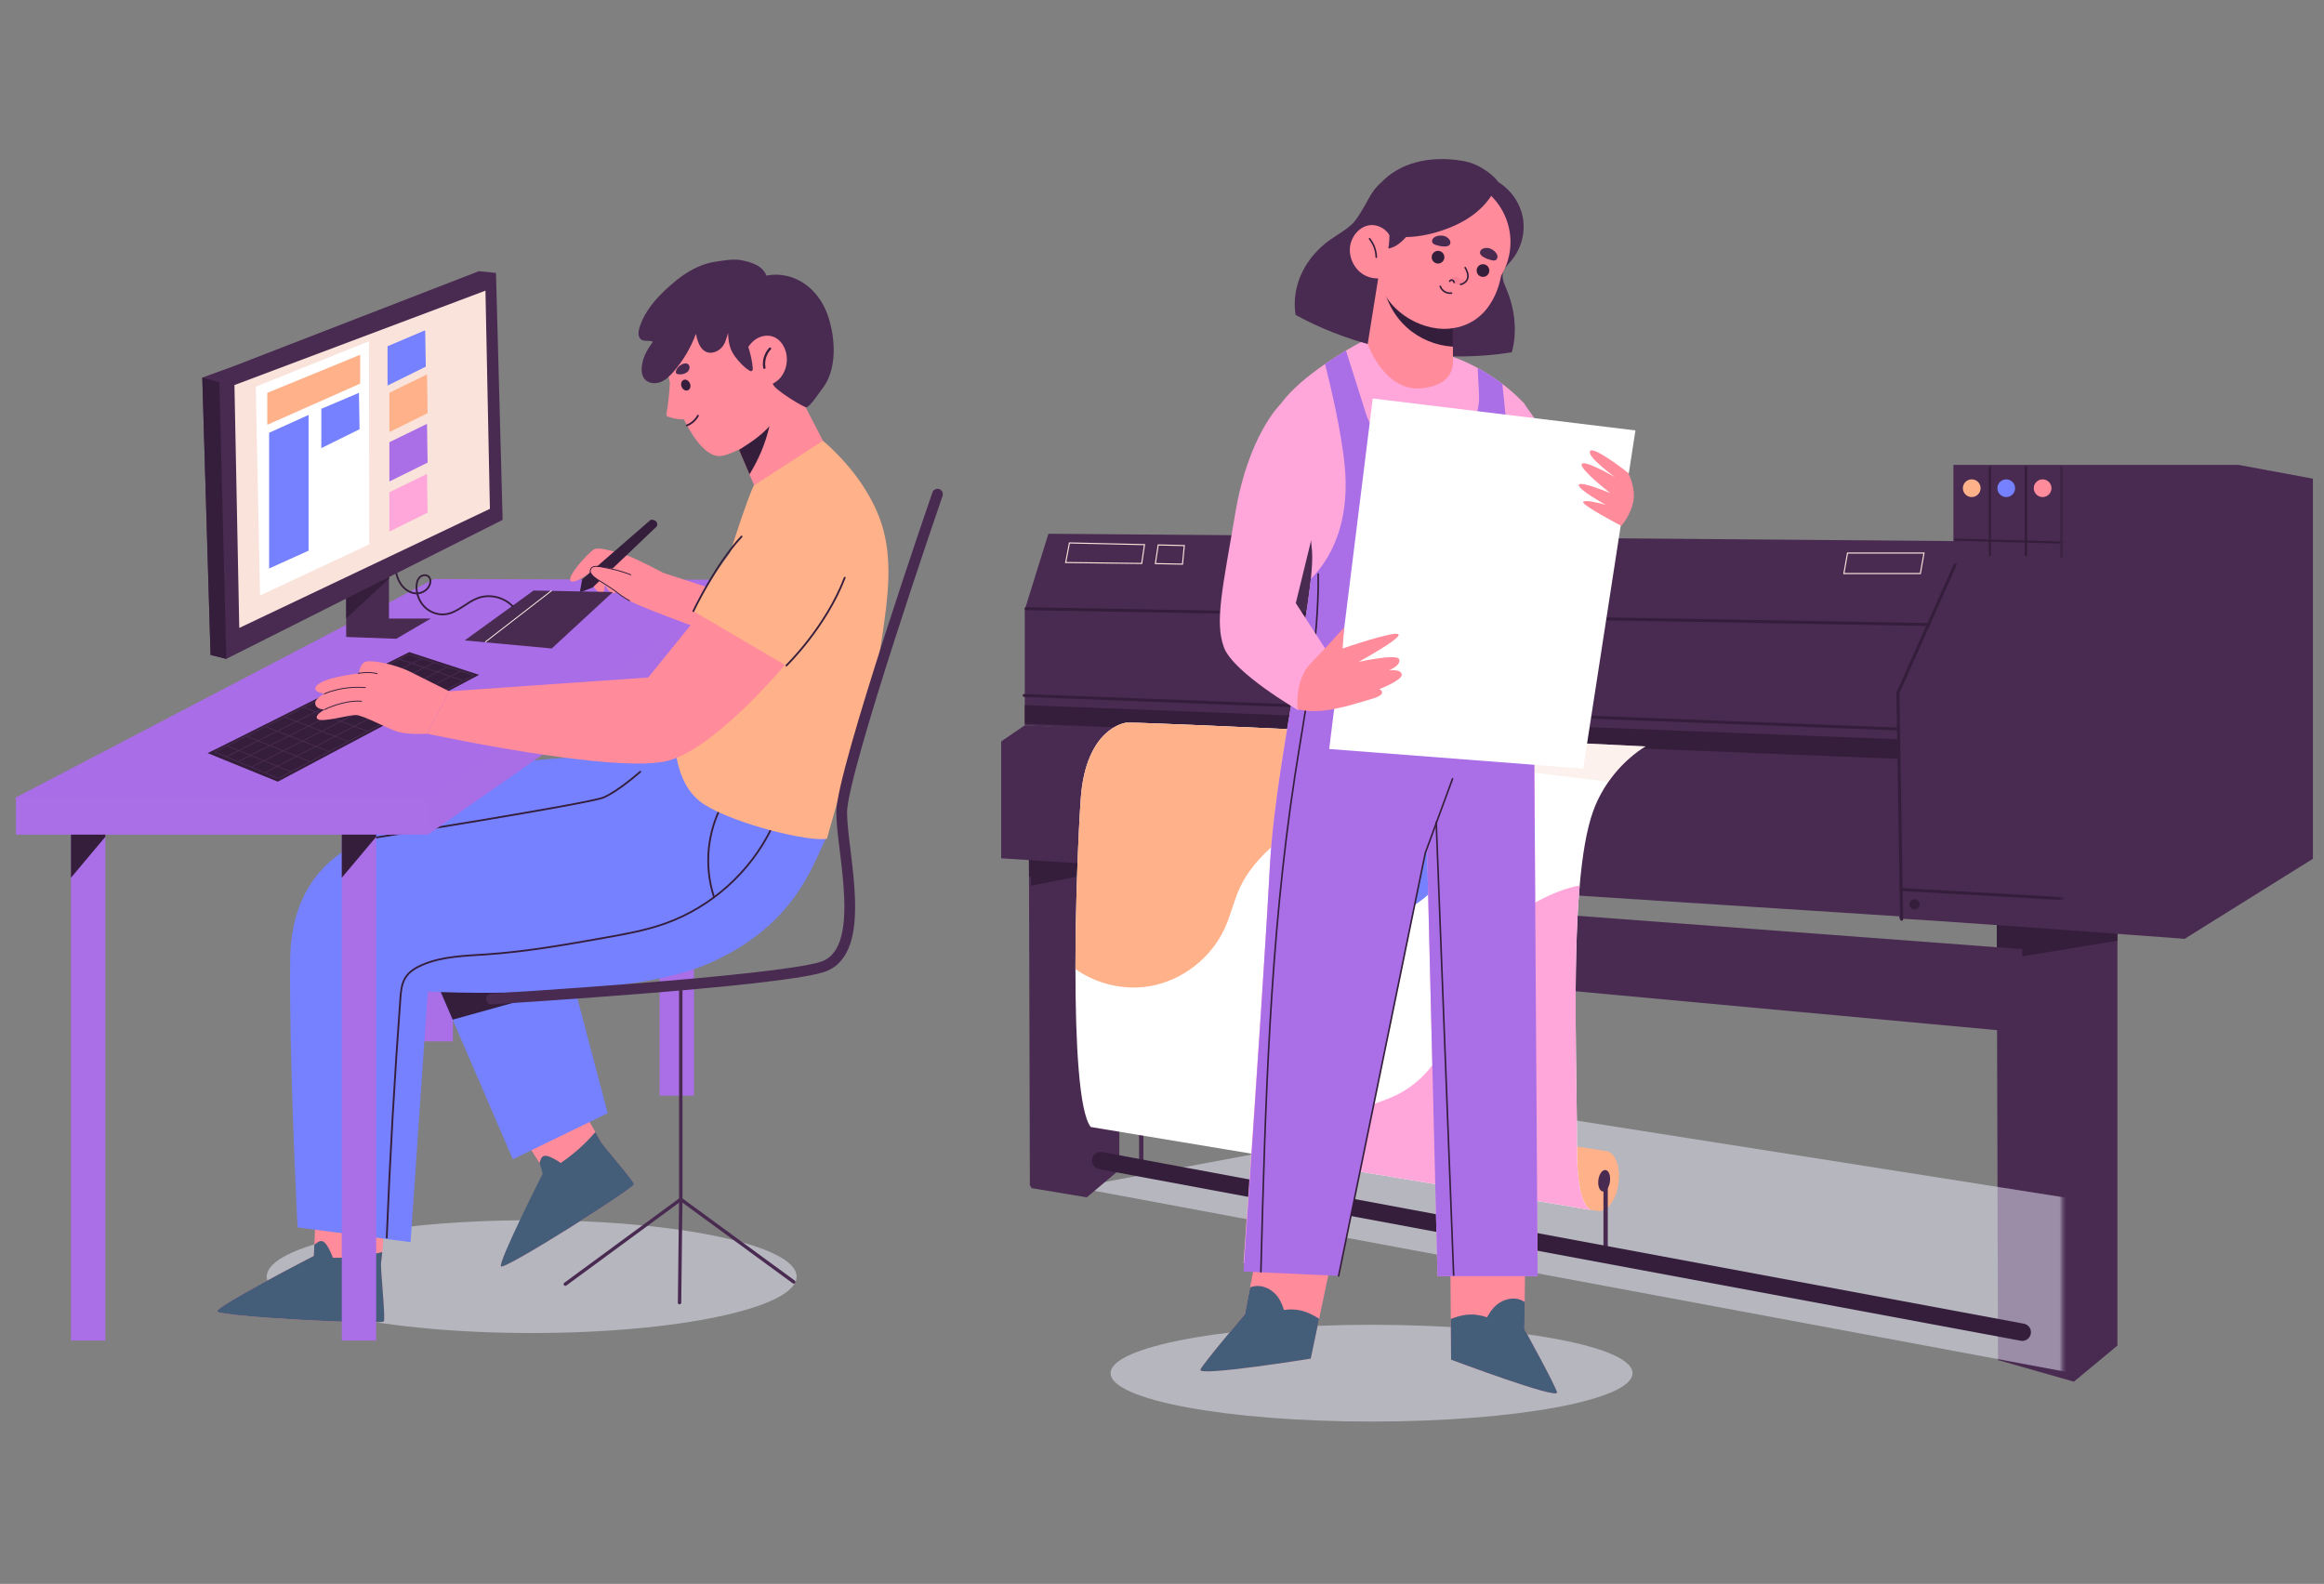 <svg width="672" height="458" viewBox="0 0 672 458" fill="none" xmlns="http://www.w3.org/2000/svg">
<rect x="0" y="0" width="672" height="458" fill="#808080" stroke="none"/>
<path d="M612.258 267.395V389.088L599.687 399.516L599.676 399.526L577.735 393.265L577.408 277.751L577.376 266.005C577.376 266.015 590.285 266.526 600.395 266.925C601.959 266.987 603.448 267.047 604.821 267.099C606.163 267.16 607.389 267.211 608.445 267.252C610.79 267.334 612.258 267.395 612.258 267.395Z" fill="#492A51"/>
<path opacity="0.17" d="M612.258 267.834V389.088L599.687 399.516L600.353 273.972L600.395 266.925C601.959 266.986 603.448 267.047 604.821 267.098C606.163 267.16 607.389 267.211 608.445 267.252L612.258 267.834Z" fill="#492A51"/>
<path d="M612.258 269.07V272.001L600.352 273.973L577.407 277.752L577.375 266.006C577.375 266.016 590.284 266.527 600.394 266.925C601.958 266.987 603.447 267.048 604.82 267.099L612.258 269.07Z" fill="#351E3B"/>
<path d="M668.792 138.414V248.326L633.803 270.162L631.72 271.468C631.72 271.468 631.4 271.447 630.802 271.405C630.748 271.395 630.685 271.395 630.631 271.384C620.893 270.662 549.206 265.341 549.206 265.681V201.331L564.838 162.641V134.443H647.351L648.633 134.677L668.792 138.414Z" fill="#492A51"/>
<path opacity="0.51" d="M153.744 385.46C196.056 385.46 230.355 378.159 230.355 369.153C230.355 360.146 196.056 352.845 153.744 352.845C111.433 352.845 77.133 360.146 77.133 369.153C77.133 378.159 111.433 385.46 153.744 385.46Z" fill="#EAEAF9"/>
<path d="M30.456 237.69H20.514V387.652H30.456V237.69Z" fill="#AA6EE7"/>
<path d="M30.456 237.69V241.982L20.514 253.819V237.69H30.456Z" fill="#351E3B"/>
<path d="M130.968 171.953H121.466V301.117H130.968V171.953Z" fill="#AA6EE7"/>
<path d="M130.968 171.953V175.649L121.466 185.845V171.953H130.968Z" fill="#351E3B"/>
<path d="M200.664 176.19H190.722V316.836H200.664V176.19Z" fill="#AA6EE7"/>
<path d="M200.664 176.19V180.216L190.722 191.317V176.19H200.664Z" fill="#351E3B"/>
<path d="M230.222 112.487C231.582 109.802 232.365 106.776 232.365 103.562C232.365 92.627 223.501 83.762 212.565 83.762C201.631 83.762 192.765 92.626 192.765 103.562C192.765 104.291 192.811 105.009 192.887 105.718C192.938 106.485 193.114 108.234 193.699 110.674C193.546 113.657 193.231 116.632 192.731 119.576C192.691 119.815 192.657 120.088 192.813 120.273C192.902 120.381 193.039 120.436 193.171 120.484C194.623 121.018 196.171 121.271 197.718 121.261C201.045 127.82 204.62 131.965 208.126 131.886C209.263 131.859 211.292 131.183 213.665 129.998L213.7 130.078L216.725 137.173L218.071 140.324C218.071 140.324 228.462 145.916 237.956 127.449L230.222 112.487Z" fill="#FF8B9B"/>
<path d="M199.499 110.859C199.842 111.685 199.582 112.579 198.919 112.855C198.256 113.13 197.439 112.684 197.097 111.858C196.753 111.031 197.013 110.138 197.676 109.862C198.339 109.586 199.155 110.032 199.499 110.859Z" fill="#351E3B"/>
<path d="M198.614 123.018C199.97 122.504 201.13 121.484 201.812 120.204" stroke="#351E3B" stroke-width="0.517" stroke-miterlimit="10" stroke-linecap="round" stroke-linejoin="round"/>
<path d="M195.425 107.464C195.401 107.698 195.483 107.956 195.679 108.085C195.768 108.144 195.873 108.172 195.977 108.194C196.908 108.397 197.922 108.179 198.688 107.614C199.702 106.865 199.687 105.064 198.167 105.084C197.067 105.097 195.54 106.349 195.425 107.464Z" fill="#492A51"/>
<path d="M210.746 75.138C207.581 75.596 205.574 75.669 202.599 76.843C199.156 78.202 196.139 80.46 193.381 82.929C189.707 86.217 186.314 90.089 184.884 94.808C184.527 95.988 184.415 97.519 185.439 98.203C186.396 98.842 187.76 98.309 188.791 98.819C187.348 100.825 186.103 102.844 185.682 105.28C185.424 106.769 185.425 108.454 186.4 109.61C187.454 110.861 189.381 111.076 190.916 110.508C192.45 109.94 193.662 108.747 194.736 107.512C197.548 104.279 199.764 100.527 201.239 96.503C201.329 96.807 201.357 97.219 201.447 97.524C201.691 98.349 201.938 99.18 202.35 99.934C202.763 100.688 203.36 101.369 204.14 101.729C205.621 102.412 207.449 101.765 208.584 100.594C209.719 99.423 210.038 97.837 210.523 96.28C210.567 97.834 210.762 100.058 211.722 101.785C212.388 102.983 213 102.823 214.348 103.05C215.619 103.262 216.915 102.657 217.843 101.765C218.772 100.873 219.398 99.719 220.008 98.586C220.053 100.248 220.246 102.239 221.1 103.665C221.954 105.09 223.664 106.124 225.274 105.71C226.057 105.508 226.72 105.002 227.36 104.507C226.629 106.552 223.006 109.74 223.465 111.062C224.065 112.794 232.454 117.854 233.165 117.766C234.271 117.627 236.898 113.478 237.604 112.616C242.161 107.052 241.691 97.679 239.26 90.91C237.975 87.331 235.655 84.081 232.502 81.955C229.349 79.829 225.346 78.897 221.63 79.709C221.034 78.22 219.97 77.25 218.535 76.532C217.099 75.815 215.513 75.467 213.938 75.159C213.452 75.067 211.235 75.068 210.746 75.138Z" fill="#492A51"/>
<path d="M218.023 98.475C219.455 97.298 221.448 96.747 223.23 97.256C225.935 98.028 227.525 101.025 227.531 103.838C227.535 105.856 226.857 107.899 225.503 109.396C224.149 110.892 222.102 111.785 220.094 111.583C219.395 111.513 218.691 111.305 218.152 110.858C217.305 110.155 217.006 109.007 216.753 107.936C216.506 106.891 216.285 105.836 216.012 104.798C215.842 104.153 215.456 103.455 215.459 102.781C215.465 101.241 216.894 99.393 218.023 98.475Z" fill="#FF8B9B"/>
<path d="M216.671 107.143C216.863 107.263 217.087 107.382 217.304 107.317C217.652 107.211 217.699 106.744 217.669 106.382C217.487 104.21 216.938 102.085 216.29 100.004C216.054 99.246 215.751 98.424 215.059 98.034C214.619 97.786 214.092 97.758 213.587 97.746C213.237 97.737 212.867 97.74 212.568 97.921C211.169 98.77 211.586 101.805 212.408 102.918C213.589 104.517 214.977 106.08 216.671 107.143Z" fill="#492A51"/>
<path d="M221.025 106.343C220.654 104.38 221.281 102.254 222.66 100.809" stroke="#351E3B" stroke-width="0.662" stroke-miterlimit="10" stroke-linecap="round" stroke-linejoin="round"/>
<path d="M222.504 123.225C221.325 128.232 219.396 132.812 216.724 137.173L213.699 130.079C217.445 127.71 219.938 126.041 222.504 123.225Z" fill="#351E3B"/>
<path d="M110.995 382.092C110.463 383.156 62.775 380.756 62.775 379.161C62.775 377.564 90.745 363.178 90.745 363.178L90.891 359.933L91.278 351.462L111.256 353.319C111.256 353.319 110.86 358.525 110.526 362.04C110.401 363.49 110.276 364.659 110.193 365.045C109.92 366.38 111.527 381.028 110.995 382.092Z" fill="#FF8B9B"/>
<path d="M110.995 382.092C110.463 383.157 62.775 380.757 62.775 379.161C62.775 377.564 90.745 363.178 90.745 363.178L90.891 359.933C91.131 359.735 91.381 359.547 91.632 359.37C91.977 359.12 92.352 358.89 92.779 358.869C93.604 358.827 94.219 359.578 94.647 360.288C95.294 361.374 95.827 362.511 96.254 363.7C101.022 363.763 105.905 363.252 110.526 362.041C110.401 363.491 110.276 364.66 110.193 365.046C109.92 366.38 111.527 381.028 110.995 382.092Z" fill="#445D79"/>
<path d="M183.349 342.419C183.517 343.521 145.721 367.411 144.86 366.189C143.999 364.967 157.646 338.866 157.646 338.866L156.007 336.304L151.732 329.612L168.026 320.255C168.026 320.255 170.531 324.454 172.172 327.325C172.858 328.503 173.392 329.464 173.537 329.805C174.051 330.973 183.182 341.319 183.349 342.419Z" fill="#FF8B9B"/>
<path d="M183.349 342.419C183.517 343.521 145.721 367.41 144.86 366.189C143.999 364.967 156.94 339.339 156.94 339.339L156.007 336.303C156.084 336.022 156.175 335.743 156.27 335.473C156.398 335.096 156.563 334.717 156.878 334.471C157.487 333.994 158.363 334.237 159.073 334.55C160.153 335.031 161.174 335.614 162.143 336.294C165.826 333.77 169.288 330.745 172.172 327.325C172.858 328.503 173.392 329.464 173.537 329.805C174.051 330.973 183.182 341.318 183.349 342.419Z" fill="#445D79"/>
<path d="M175.714 321.891L148.287 335.214L130.895 294.849L125.908 283.27L161.16 283.509H161.203L165.594 283.541L165.667 283.812L166.002 285.074L175.714 321.891Z" fill="#7581FF"/>
<path d="M166.002 285.074L130.895 294.849L125.908 283.27L161.16 283.509H161.203L165.667 283.812L166.002 285.074Z" fill="#351E3B"/>
<path d="M199.336 218.898C199.336 218.898 111.968 213.571 107.706 242.338C107.706 242.338 84.266 247.665 83.911 277.143C83.556 306.621 86.042 354.921 86.042 354.921L118.716 359.183L123.689 286.732C123.689 286.732 179.714 289.663 205.019 278.563C229.601 267.782 234.852 250.595 239.114 241.716L199.336 218.898Z" fill="#7581FF"/>
<path d="M111.827 357.862C112.755 334.811 114.069 311.777 115.77 288.77C115.924 286.682 116.111 284.503 117.216 282.726C118.323 280.948 120.214 279.808 122.142 278.986C128.001 276.488 134.554 276.393 140.908 275.955C152.259 275.172 163.486 273.181 174.688 271.193C180.67 270.132 186.685 269.062 192.406 267.019C205.71 262.27 216.999 252.128 223.143 239.409" stroke="#351E3B" stroke-width="0.517" stroke-miterlimit="10" stroke-linecap="round" stroke-linejoin="round"/>
<path d="M208.84 232.622C204.473 240.684 203.579 250.554 206.425 259.271" stroke="#351E3B" stroke-width="0.517" stroke-miterlimit="10" stroke-linecap="round" stroke-linejoin="round"/>
<path d="M107.706 242.338C107.706 242.338 170.213 232.394 174.475 230.618C178.737 228.842 185.129 223.16 185.129 223.16" stroke="#351E3B" stroke-width="0.517" stroke-miterlimit="10" stroke-linecap="round" stroke-linejoin="round"/>
<path d="M108.767 237.69H98.825V387.652H108.767V237.69Z" fill="#AA6EE7"/>
<path d="M108.767 237.69V241.982L98.825 253.819V237.69H108.767Z" fill="#351E3B"/>
<path d="M215.439 167.702V167.751L214.948 177.703L124.25 240.975L123.708 241.355H4.601V230.672L125.48 167.458L175.862 167.595L215.439 167.702Z" fill="#AA6EE7"/>
<path opacity="0.45" d="M4 230.819H123.533L215.661 167.597L125.517 167.41L4 230.819Z" fill="#AA6EE7"/>
<path opacity="0.31" d="M215.658 167.595L214.948 177.703L124.25 240.976L123.531 230.819L215.439 167.751L215.658 167.595Z" fill="#AA6EE7"/>
<path d="M60.032 217.766C60.298 217.766 118.322 188.569 118.322 188.569L138.521 195.138L80.318 226.038L60.032 217.766Z" fill="#351E3B"/>
<path d="M80.495 225.184C80.477 225.184 80.459 225.18 80.442 225.174L62.016 217.551C61.959 217.528 61.929 217.472 61.942 217.417C61.952 217.373 61.988 217.338 62.035 217.327C62.984 216.966 117.531 189.393 118.082 189.114C118.116 189.097 118.154 189.094 118.188 189.106L136.969 195.188C137.018 195.204 137.051 195.244 137.056 195.29C137.061 195.336 137.035 195.381 136.992 195.404L80.561 225.168C80.54 225.178 80.517 225.184 80.495 225.184ZM62.36 217.431L80.488 224.93L136.616 195.326L118.157 189.348C98.334 199.369 65.776 215.811 62.36 217.431Z" fill="#492A51"/>
<path d="M65.48 218.939C65.434 218.939 65.389 218.916 65.366 218.877C65.332 218.82 65.354 218.747 65.417 218.715L121.803 190.33C121.866 190.298 121.945 190.319 121.979 190.376C122.013 190.433 121.991 190.506 121.928 190.538L65.542 218.924C65.522 218.934 65.501 218.939 65.48 218.939Z" fill="#492A51"/>
<path d="M69.067 220.237C69.022 220.237 68.977 220.215 68.953 220.175C68.919 220.118 68.941 220.045 69.005 220.013L125.48 191.506C125.545 191.474 125.623 191.495 125.657 191.552C125.692 191.61 125.67 191.682 125.607 191.714L69.131 220.222C69.11 220.232 69.088 220.237 69.067 220.237Z" fill="#492A51"/>
<path d="M72.656 221.98C72.611 221.98 72.566 221.958 72.543 221.918C72.508 221.862 72.53 221.789 72.592 221.756L129.244 192.763C129.304 192.732 129.386 192.751 129.42 192.809C129.456 192.866 129.434 192.938 129.371 192.972L72.719 221.965C72.698 221.975 72.677 221.98 72.656 221.98Z" fill="#492A51"/>
<path d="M76.597 223.561C76.552 223.561 76.507 223.54 76.484 223.501C76.449 223.444 76.471 223.372 76.534 223.338L133.053 193.979C133.116 193.944 133.194 193.966 133.231 194.024C133.266 194.08 133.244 194.153 133.181 194.186L76.662 223.545C76.642 223.557 76.619 223.561 76.597 223.561Z" fill="#492A51"/>
<path d="M83.989 223.244C83.973 223.244 83.958 223.241 83.942 223.235L65.678 215.793C65.614 215.766 65.583 215.693 65.609 215.63C65.635 215.566 65.708 215.538 65.77 215.562L84.035 223.004C84.099 223.03 84.13 223.104 84.104 223.166C84.085 223.216 84.038 223.244 83.989 223.244Z" fill="#492A51"/>
<path d="M89.52 220.313C89.505 220.313 89.488 220.31 89.473 220.304L71.175 212.995C71.112 212.969 71.08 212.897 71.106 212.834C71.131 212.77 71.202 212.739 71.267 212.764L89.565 220.073C89.629 220.099 89.66 220.171 89.635 220.234C89.615 220.284 89.568 220.313 89.52 220.313Z" fill="#492A51"/>
<path d="M95.05 217.384C95.034 217.384 95.019 217.382 95.004 217.375L76.673 210.199C76.609 210.174 76.577 210.102 76.602 210.038C76.627 209.973 76.699 209.939 76.763 209.968L95.095 217.144C95.159 217.169 95.191 217.241 95.165 217.305C95.147 217.355 95.1 217.384 95.05 217.384Z" fill="#492A51"/>
<path d="M100.582 214.454C100.566 214.454 100.551 214.452 100.537 214.446L82.171 207.402C82.107 207.377 82.075 207.305 82.1 207.241C82.123 207.176 82.198 207.142 82.26 207.169L100.626 214.213C100.69 214.238 100.723 214.31 100.697 214.374C100.678 214.425 100.631 214.454 100.582 214.454Z" fill="#492A51"/>
<path d="M106.111 211.525C106.096 211.525 106.082 211.523 106.067 211.517L87.668 204.605C87.603 204.581 87.571 204.509 87.595 204.445C87.62 204.38 87.69 204.345 87.756 204.372L106.155 211.284C106.219 211.308 106.251 211.38 106.227 211.444C106.21 211.495 106.162 211.525 106.111 211.525Z" fill="#492A51"/>
<path d="M111.642 208.594C111.628 208.594 111.614 208.592 111.599 208.586L93.167 201.809C93.102 201.785 93.069 201.714 93.093 201.649C93.117 201.585 93.188 201.55 93.253 201.576L111.686 208.353C111.75 208.377 111.783 208.448 111.76 208.513C111.741 208.564 111.693 208.594 111.642 208.594Z" fill="#492A51"/>
<path d="M117.173 205.664C117.159 205.664 117.145 205.662 117.131 205.657L98.665 199.013C98.601 198.989 98.567 198.918 98.591 198.854C98.614 198.789 98.685 198.756 98.75 198.778L117.215 205.423C117.28 205.447 117.314 205.518 117.29 205.582C117.272 205.633 117.225 205.664 117.173 205.664Z" fill="#492A51"/>
<path d="M122.704 202.735C122.69 202.735 122.677 202.733 122.663 202.728L104.163 196.214C104.098 196.191 104.064 196.12 104.087 196.056C104.111 195.991 104.181 195.958 104.247 195.979L122.746 202.493C122.811 202.516 122.845 202.586 122.822 202.651C122.804 202.703 122.755 202.735 122.704 202.735Z" fill="#492A51"/>
<path d="M128.235 199.806C128.222 199.806 128.208 199.804 128.195 199.799L109.662 193.418C109.597 193.396 109.563 193.325 109.584 193.261C109.607 193.196 109.676 193.16 109.742 193.183L128.275 199.564C128.34 199.586 128.375 199.657 128.353 199.721C128.335 199.774 128.286 199.806 128.235 199.806Z" fill="#492A51"/>
<path d="M133.766 196.875C133.753 196.875 133.74 196.873 133.727 196.869L115.16 190.622C115.095 190.6 115.06 190.529 115.082 190.464C115.104 190.398 115.176 190.367 115.239 190.385L133.805 196.633C133.871 196.655 133.906 196.725 133.884 196.791C133.866 196.843 133.818 196.875 133.766 196.875Z" fill="#492A51"/>
<path d="M191.834 165.67C191.834 165.67 183.709 161.342 181.379 160.675C179.048 160.009 173.254 157.812 171.59 158.944C169.925 160.076 163.799 166.734 164.998 168C166.196 169.265 172.788 164.071 172.788 164.071L185.441 169.132L191.834 165.67Z" fill="#FF8B9B"/>
<path d="M171.203 167.562C171.221 168.836 171.756 170.128 172.761 170.91C173.017 171.11 173.309 171.277 173.63 171.326C173.951 171.376 174.304 171.289 174.522 171.048C174.801 170.737 174.791 170.274 174.833 169.858C174.947 168.705 175.569 167.601 175.425 166.451C175.285 165.326 174.121 164.02 172.89 164.216C171.5 164.437 171.187 166.431 171.203 167.562Z" fill="#FF8B9B"/>
<path d="M174.732 167.168C174.75 168.64 175.285 170.137 176.29 171.041C176.546 171.272 176.838 171.467 177.159 171.523C177.48 171.58 177.835 171.481 178.051 171.201C178.33 170.841 178.32 170.304 178.362 169.823C178.476 168.488 179.098 167.211 178.954 165.879C178.814 164.577 177.65 163.067 176.419 163.294C175.029 163.551 174.716 165.858 174.732 167.168Z" fill="#FF8B9B"/>
<path d="M168.327 167.534L188.172 150.287C188.172 150.287 190.436 150.087 189.97 152.152L171.39 169.865L167.661 171.33L168.327 167.534Z" fill="#351E3B"/>
<path d="M201.29 181.384C201.29 181.384 182.911 174.725 180.646 172.993C178.382 171.262 169.592 166.468 170.791 164.603C171.989 162.738 180.38 165.269 181.978 165.535C183.577 165.801 191.435 165.535 191.834 165.668C192.233 165.801 207.816 170.862 208.215 170.995C208.615 171.13 201.29 181.384 201.29 181.384Z" fill="#FF8B9B"/>
<path d="M182.377 166.202C182.377 166.202 179.847 165.136 176.585 164.47C173.419 163.824 171.523 163.271 170.858 164.47C170.192 165.668 171.324 166.534 171.924 167C172.522 167.467 177.118 170.196 178.449 171.328C179.781 172.46 182.045 173.725 182.045 173.725" stroke="#351E3B" stroke-width="0.259" stroke-miterlimit="10" stroke-linecap="round" stroke-linejoin="round"/>
<path d="M218.071 140.323C217.272 140.764 208.215 166.868 205.285 181.518C202.355 196.169 195.163 212.683 195.163 212.683C195.163 212.683 194.364 226.8 203.687 232.66C213.01 238.521 234.585 243.581 239.113 242.515C239.113 242.515 243.641 226 247.37 215.08C250.877 204.811 253.603 194.337 255.151 183.67C256.696 173.023 258.283 161.672 254.829 151.227C251.811 142.1 245.181 133.655 237.955 127.449L218.071 140.323Z" fill="#FFB18A"/>
<path d="M204.486 174.859L187.439 195.902L129.904 199.898L123.511 212.151C123.511 212.151 178.915 224.137 193.565 219.875C208.216 215.613 229.525 189.243 229.525 189.243L204.486 174.859Z" fill="#FF8B9B"/>
<path d="M123.51 212.151C123.51 212.151 117.828 212.594 114.543 211.44C111.258 210.286 104.912 206.757 102.801 206.757C100.759 206.757 93.212 208.954 91.88 207.955C90.554 206.96 93.878 205.158 93.878 205.158C93.878 205.158 91.364 205.225 91.148 203.493C90.949 201.894 93.813 200.629 93.813 200.629C93.813 200.629 89.95 200.074 91.549 198.299C93.146 196.523 97.919 195.502 103.802 194.703C103.802 194.703 103.979 191.996 105.667 191.374C107.354 190.752 114.102 191.996 118.718 194.304C123.335 196.612 129.906 199.897 129.906 199.897L123.51 212.151Z" fill="#FF8B9B"/>
<path d="M93.877 205.158C93.877 205.158 99.445 202.359 104.519 202.774" stroke="#351E3B" stroke-width="0.259" stroke-miterlimit="10" stroke-linecap="round" stroke-linejoin="round"/>
<path d="M93.811 200.63C93.811 200.63 98.695 198.255 105.664 198.832" stroke="#351E3B" stroke-width="0.259" stroke-miterlimit="10" stroke-linecap="round" stroke-linejoin="round"/>
<path d="M103.622 194.704C103.622 194.704 106.641 194.126 109.038 194.792" stroke="#351E3B" stroke-width="0.259" stroke-miterlimit="10" stroke-linecap="round" stroke-linejoin="round"/>
<path d="M200.49 176.723C200.49 176.723 217.538 142.362 234.053 145.291C250.568 148.222 246.838 173.26 230.856 194.57L200.49 176.723Z" fill="#FFB18A"/>
<path d="M200.49 176.723C200.49 176.723 206.795 163.316 214.43 155.148" stroke="#351E3B" stroke-width="0.517" stroke-miterlimit="10" stroke-linecap="round" stroke-linejoin="round"/>
<path d="M227.393 192.439C227.393 192.439 238.758 181.43 244.263 167.046" stroke="#351E3B" stroke-width="0.517" stroke-miterlimit="10" stroke-linecap="round" stroke-linejoin="round"/>
<path d="M271.078 142.895C271.078 142.895 243.376 223.16 243.376 234.88C243.376 246.6 251.395 275.303 237.694 279.629C224.198 283.891 142.157 288.863 142.157 288.863" stroke="#492A51" stroke-width="3.105" stroke-miterlimit="10" stroke-linecap="round" stroke-linejoin="round"/>
<path d="M196.85 285.312V346.799L163.466 371.331" stroke="#492A51" stroke-width="0.98" stroke-miterlimit="10" stroke-linecap="round" stroke-linejoin="round"/>
<path d="M229.524 370.694L196.85 346.799L196.495 376.667" stroke="#492A51" stroke-width="0.98" stroke-miterlimit="10" stroke-linecap="round" stroke-linejoin="round"/>
<path d="M134.369 185.183L154.284 170.763L177.214 171.203L159.533 187.514L134.369 185.183Z" fill="#492A51"/>
<path d="M140.371 185.599L159.451 170.828" stroke="#FFF3EA" stroke-width="0.257" stroke-miterlimit="10" stroke-linecap="round" stroke-linejoin="round"/>
<path d="M114.237 163.391C114.389 165.254 114.792 167.142 115.789 168.716C116.786 170.29 118.455 171.511 120.301 171.59C122.147 171.671 124.065 170.396 124.406 168.559C124.514 167.977 124.452 167.326 124.082 166.867C123.441 166.069 122.1 166.2 121.375 166.92C120.649 167.64 120.429 168.739 120.432 169.767C120.439 171.987 121.367 174.204 122.987 175.701C124.608 177.199 126.907 177.934 129.074 177.58C132.449 177.027 134.968 174.119 138.184 172.94C141.622 171.678 145.757 172.668 148.274 175.354" stroke="#351E3B" stroke-width="0.514" stroke-miterlimit="10" stroke-linecap="round" stroke-linejoin="round"/>
<path d="M124.589 178.851L114.589 184.714L100.103 184.182V168.199L112.475 163.139V178.851H124.589Z" fill="#492A51"/>
<path d="M112.475 165.142V167.354L100.103 178.788V168.982L112.475 165.142Z" fill="#351E3B"/>
<path d="M145.343 150.327L68.916 188.772L65.432 190.525L60.885 189.377L58.586 112.353L58.493 109.192H58.504L63.71 107.293L67.205 106.031L138.48 78.415L143.415 78.915L145.343 150.327Z" fill="#492A51"/>
<path d="M65.432 190.526L60.885 189.378L58.586 112.353L58.504 109.192L63.439 110.538L65.432 190.526Z" fill="#351E3B"/>
<path d="M67.792 111.342L69.184 181.581L141.661 147.138L140.374 84.045L67.792 111.342Z" fill="#FAE3DB"/>
<path d="M73.96 111.819L75.188 172.195L106.776 157.412L106.688 98.678L73.96 111.819Z" fill="white"/>
<path d="M77.294 113.594V122.829L104.144 110.931V102.585L77.294 113.594Z" fill="#FFB18A"/>
<path d="M77.821 125.137V164.382L89.227 159.233V119.987L77.821 125.137Z" fill="#7581FF"/>
<path d="M92.913 118.212V129.576L103.968 124.116L103.793 113.594L92.913 118.212Z" fill="#7581FF"/>
<path d="M112.063 100.122V111.486L123.118 106.025L122.942 95.504L112.063 100.122Z" fill="#7581FF"/>
<path d="M112.589 113.572V124.937L123.644 119.477L123.469 108.267L112.589 113.572Z" fill="#FFB18A"/>
<path d="M112.589 127.868V139.233L123.644 133.771L123.469 122.562L112.589 127.868Z" fill="#AA6EE7"/>
<path d="M112.589 142.34V153.705L123.644 148.245L123.469 137.035L112.589 142.34Z" fill="#FFA7DA"/>
<mask id="mask0_600_3328" style="mask-type:luminance" maskUnits="userSpaceOnUse" x="263" y="131" width="334" height="280">
<path d="M596.334 131.952H263.836V410.863H596.334V131.952Z" fill="white"/>
</mask>
<g mask="url(#mask0_600_3328)">
<path opacity="0.51" d="M311.117 343.343L612.6 399.516L694.535 361.611L433.401 320.493L311.117 343.343Z" fill="#EAEAF9"/>
<path d="M316.105 254.321L584.751 274.46V298.555L315.746 273.74V255.76" fill="#492A51"/>
<path d="M467.916 341.966C467.346 346.424 465.053 349.878 462.645 350.11C462.359 350.1 462.074 350.078 461.778 350.057C455.82 349.614 447.263 347.152 447.263 347.152L443.218 340.412L447.528 330.429C447.528 330.429 458.09 331.75 463.915 332.788C467.606 333.445 468.381 338.405 467.916 341.966Z" fill="#FFB18A"/>
<path d="M467.983 342.096C467.421 346.483 465.167 349.881 462.798 350.11C462.601 350.141 462.393 350.131 462.195 350.11C462.112 350.1 462.029 350.089 461.946 350.057C459.514 349.506 458.049 345.495 458.652 340.89C459.171 336.847 461.115 333.645 463.276 332.991C463.66 332.866 464.055 332.825 464.44 332.877C465.115 332.96 465.718 333.302 466.227 333.853C466.237 333.853 466.237 333.864 466.248 333.864C467.702 335.424 468.44 338.593 467.983 342.096Z" fill="#FFB18A"/>
<path opacity="0.4" d="M467.983 342.096C467.421 346.483 465.167 349.881 462.798 350.11C462.601 350.141 462.393 350.131 462.195 350.11C462.112 350.1 462.029 350.089 461.946 350.057C459.514 349.506 458.049 345.495 458.652 340.89C459.171 336.847 461.115 333.645 463.276 332.991C463.66 332.866 464.055 332.825 464.44 332.877C465.115 332.96 465.718 333.302 466.227 333.853C466.237 333.853 466.237 333.864 466.248 333.864C467.702 335.424 468.44 338.593 467.983 342.096Z" fill="#FFB18A"/>
<path d="M465.535 341.642C465.333 343.22 464.522 344.443 463.67 344.525C463.599 344.536 463.524 344.533 463.453 344.525C463.423 344.522 463.393 344.518 463.364 344.507C462.489 344.309 461.962 342.865 462.179 341.209C462.366 339.754 463.065 338.602 463.843 338.366C463.981 338.322 464.123 338.307 464.261 338.325C464.504 338.355 464.722 338.479 464.905 338.677C464.908 338.677 464.908 338.68 464.912 338.68C465.435 339.241 465.7 340.382 465.535 341.642Z" fill="#492A51"/>
<path d="M464.274 340.993V362.211" stroke="#492A51" stroke-width="1.253" stroke-miterlimit="10" stroke-linecap="round" stroke-linejoin="round"/>
<path d="M329.996 317.751V338.924" stroke="#492A51" stroke-width="1.253" stroke-miterlimit="10" stroke-linecap="round" stroke-linejoin="round"/>
<path d="M323.654 245.669V338.286L314.241 346.222H314.231L298.27 343.557L297.793 342.712L297.581 263.316L297.549 253.543L297.538 251.25L297.517 244.61C297.517 244.62 307.193 245.004 314.769 245.305C315.941 245.358 317.061 245.399 318.085 245.44C319.089 245.481 320.008 245.524 320.8 245.554C322.555 245.617 323.654 245.669 323.654 245.669Z" fill="#492A51"/>
<path opacity="0.17" d="M323.654 246.001V338.286L314.241 346.223L314.684 260.018L314.727 252.808L314.737 250.67L314.769 245.306C315.941 245.358 317.061 245.399 318.086 245.441C319.089 245.482 320.008 245.524 320.801 245.554L323.654 246.001Z" fill="#492A51"/>
<path d="M323.654 246.945V249.175L314.738 250.669L306.434 252.058L297.55 253.542L297.539 251.249L297.518 244.609C297.518 244.619 307.194 245.003 314.77 245.304C315.942 245.357 317.062 245.398 318.086 245.439L323.654 246.945Z" fill="#351E3B"/>
<path d="M318.263 335.598L584.751 385.227" stroke="#351E3B" stroke-width="5.013" stroke-miterlimit="10" stroke-linecap="round" stroke-linejoin="round"/>
<path d="M324.193 246.239V250.993L315.225 252.746L298.121 256.106L298.089 246.155L298.078 243.82L306.974 244.644L315.267 245.404L324.193 246.239Z" fill="#351E3B"/>
<path d="M296.326 209.727L289.493 214.403V248.185L551.304 265.111V221.235L296.326 209.727Z" fill="#492A51"/>
<path d="M569.646 156.502L561.74 224.477L296.325 209.729V176.283L303.16 154.341L569.646 156.502Z" fill="#492A51"/>
<path d="M565.331 163.33L548.788 200.376L549.865 265.824" stroke="#351E3B" stroke-width="0.855" stroke-miterlimit="10" stroke-linecap="round" stroke-linejoin="round"/>
<path d="M549.687 257.198L630.604 261.783" stroke="#351E3B" stroke-width="0.855" stroke-miterlimit="10" stroke-linecap="round" stroke-linejoin="round"/>
<path d="M555.081 261.513C555.081 262.333 554.416 262.997 553.597 262.997C552.778 262.997 552.114 262.333 552.114 261.513C552.114 260.694 552.778 260.03 553.597 260.03C554.416 260.03 555.081 260.694 555.081 261.513Z" fill="#351E3B"/>
<path d="M296.686 176.011L557.778 180.597" stroke="#351E3B" stroke-width="0.855" stroke-miterlimit="10" stroke-linecap="round" stroke-linejoin="round"/>
<path d="M548.872 213.775V219.437L296.325 209.264V203.887L548.872 213.775Z" fill="#351E3B"/>
<path d="M296.146 201.095L548.877 210.805" stroke="#351E3B" stroke-width="0.855" stroke-miterlimit="10" stroke-linecap="round" stroke-linejoin="round"/>
<path d="M309.228 156.995L308.149 162.659L330.131 162.929L330.941 157.49L309.228 156.995Z" stroke="#FAE3DB" stroke-width="0.313" stroke-miterlimit="10"/>
<path d="M334.896 157.579L334.087 162.974L341.932 163.131L342.449 157.759L334.896 157.579Z" stroke="#FAE3DB" stroke-width="0.313" stroke-miterlimit="10"/>
<path d="M555.283 165.852H533.166L534.222 159.917H556.34L555.283 165.852Z" stroke="#FAE3DB" stroke-width="0.313" stroke-miterlimit="10"/>
<path d="M460.089 349.881L460.679 349.982C460.679 349.982 460.443 350.025 460.089 349.881Z" fill="white"/>
<path d="M475.784 215.844C475.784 215.844 469.976 219.03 465.071 226.077C463.418 228.454 461.868 231.261 460.679 234.54C458.766 239.808 457.543 247.343 456.776 256.068C454.678 280.09 456.052 313.09 456.001 332.359C455.967 346.671 458.808 349.385 460.081 349.882L377.653 336.211L315.388 325.885C312.008 321.561 310.971 301.407 310.971 280.234C310.971 260.906 311.823 240.727 312.505 230.949C313.947 210.45 325.452 209.008 325.452 209.008C325.427 208.983 325.596 208.966 325.933 208.966C330.181 208.899 361.798 210.323 394.907 211.899C434.296 213.771 475.784 215.844 475.784 215.844Z" fill="white"/>
<path opacity="0.51" d="M475.784 215.844C475.784 215.844 469.976 219.03 465.071 226.077L325.933 208.966C330.181 208.899 361.798 210.323 394.908 211.899C434.296 213.771 475.784 215.844 475.784 215.844Z" fill="#FAE3DB"/>
<path d="M394.907 211.899C394.275 221.381 386.959 229.254 379.466 235.306C371.66 241.619 362.827 247.486 358.562 256.581C356.834 260.273 355.957 264.31 354.313 268.044C350.436 276.819 342.049 283.478 332.6 285.138C325.124 286.462 317.167 284.591 310.971 280.233C310.971 260.905 311.823 240.726 312.505 230.948C313.947 210.449 325.452 209.008 325.452 209.008C325.115 208.67 359.143 210.196 394.907 211.899Z" fill="#FFB18A"/>
<path opacity="0.43" d="M648.239 135.515L646.971 162.612L565.297 159.962L565.331 153.242V135.283H646.971L648.239 135.515Z" fill="#492A51"/>
<path d="M575.401 135.103V160.458" stroke="#351E3B" stroke-width="0.627" stroke-miterlimit="10" stroke-linecap="round" stroke-linejoin="round"/>
<path d="M585.784 135.103V160.458" stroke="#351E3B" stroke-width="0.627" stroke-miterlimit="10" stroke-linecap="round" stroke-linejoin="round"/>
<path d="M585.784 135.103V160.458" stroke="#351E3B" stroke-width="0.627" stroke-miterlimit="10" stroke-linecap="round" stroke-linejoin="round"/>
<path d="M596.169 135.103V160.458" stroke="#351E3B" stroke-width="0.627" stroke-miterlimit="10" stroke-linecap="round" stroke-linejoin="round"/>
<path d="M596.169 135.103V160.997" stroke="#351E3B" stroke-width="0.627" stroke-miterlimit="10" stroke-linecap="round" stroke-linejoin="round"/>
<path d="M565.421 156.051L647.237 158.299" stroke="#351E3B" stroke-width="0.627" stroke-miterlimit="10" stroke-linecap="round" stroke-linejoin="round"/>
<path d="M572.703 141.172C572.703 142.587 571.556 143.734 570.141 143.734C568.726 143.734 567.578 142.587 567.578 141.172C567.578 139.757 568.726 138.609 570.141 138.609C571.556 138.609 572.703 139.757 572.703 141.172Z" fill="#FFB18A"/>
<path d="M582.683 141.172C582.683 142.587 581.536 143.734 580.121 143.734C578.706 143.734 577.558 142.587 577.558 141.172C577.558 139.757 578.706 138.609 580.121 138.609C581.535 138.609 582.683 139.757 582.683 141.172Z" fill="#7581FF"/>
<path d="M593.202 141.172C593.202 142.587 592.054 143.734 590.639 143.734C589.224 143.734 588.077 142.587 588.077 141.172C588.077 139.757 589.224 138.609 590.639 138.609C592.054 138.609 593.202 139.757 593.202 141.172Z" fill="#FF8B9B"/>
<path d="M460.081 349.881L377.653 336.209C380.224 330.073 384.97 324.839 390.912 321.821C395.118 319.68 399.805 318.635 404.028 316.519C410.08 313.485 414.994 308.242 417.615 301.996C419.908 296.559 420.473 290.558 422.302 284.953C424.679 277.687 429.391 271.314 435.367 266.603C440.053 262.911 448.853 257.44 456.776 256.066C454.678 280.089 456.052 313.089 456.001 332.357C455.967 346.67 458.808 349.384 460.081 349.881Z" fill="#FFA7DA"/>
<path d="M460.679 349.982C460.679 349.982 460.443 350.025 460.089 349.881L460.679 349.982Z" fill="#FFA7DA"/>
<path d="M380.887 260.357C384.644 263.936 389.98 265.531 395.169 265.542C402.195 265.557 409.261 262.727 414.051 257.586C418.84 252.444 421.169 245.003 419.784 238.115C416.501 221.795 397.364 216.821 383.918 224.017C372.083 230.351 371.809 251.716 380.887 260.357Z" fill="#7581FF"/>
</g>
<path opacity="0.51" d="M396.603 411.061C438.281 411.061 472.068 404.797 472.068 397.07C472.068 389.343 438.281 383.079 396.603 383.079C354.924 383.079 321.138 389.343 321.138 397.07C321.138 404.797 354.924 411.061 396.603 411.061Z" fill="#EAEAF9"/>
<path d="M347.109 396.031C346.032 398.179 379.01 392.859 379.01 392.859L381.432 381.337L384.588 366.378L363.532 361.47L361.467 372.285L359.987 380.023C359.987 380.023 348.183 393.898 347.109 396.031Z" fill="#FF8B9B"/>
<path d="M347.109 396.031C346.032 398.178 379.01 392.859 379.01 392.859L381.432 381.337C380.03 380.437 378.552 379.659 376.965 379.174C375.126 378.625 373.176 378.506 371.277 378.814C370.595 376.839 369.932 375.208 368.393 373.802C366.851 372.408 364.706 371.571 362.657 371.935C362.239 372.014 361.852 372.125 361.467 372.285L359.987 380.023C359.987 380.023 348.183 393.898 347.109 396.031Z" fill="#445D79"/>
<path d="M450.23 402.608C450.859 404.926 419.594 393.164 419.594 393.164L419.507 381.391L419.384 366.104L440.996 365.475L440.873 376.484L440.786 384.361C440.786 384.361 449.601 400.303 450.23 402.608Z" fill="#FF8B9B"/>
<path d="M450.23 402.608C450.859 404.925 419.594 393.164 419.594 393.164L419.507 381.391C421.061 380.787 422.663 380.318 424.316 380.158C426.227 379.986 428.162 380.257 429.962 380.935C431.023 379.135 431.997 377.668 433.785 376.596C435.572 375.535 437.841 375.141 439.776 375.905C440.17 376.065 440.528 376.25 440.874 376.485L440.787 384.362C440.787 384.362 449.601 400.303 450.23 402.608Z" fill="#445D79"/>
<path d="M440.357 116.274C440.357 116.274 453.802 133.904 457.579 148.384C461.356 162.864 459.678 175.454 457.37 179.232C455.062 183.009 441.002 186.576 441.002 186.576L440.357 116.274Z" fill="#FFA7DA"/>
<path d="M444.623 369.032H415.663L412.618 244.7L387.011 366.209L359.741 365.259H359.581C359.581 365.259 364.241 299.82 366.435 263.808C366.744 258.606 367.015 254.032 367.199 250.371C368.432 226.626 376.285 190.06 378.714 170.198C378.714 170.186 378.726 170.186 378.726 170.174C378.849 169.212 378.947 168.288 379.046 167.4C379.391 164.059 379.527 161.335 379.391 159.399C378.479 146.491 370.243 116.902 370.243 116.902C373.326 112.624 378.405 108.519 383.139 105.264C385.308 103.76 387.417 102.441 389.204 101.368C392.397 99.469 394.628 98.335 394.628 98.335L418.718 102.736C418.718 102.736 422.343 103.722 427.299 106.41C429.469 107.593 431.922 109.109 434.425 111.021C436.397 112.512 438.407 114.263 440.355 116.272C443.683 119.712 443.325 134.642 443.313 150.187C443.301 155.76 443.351 161.407 443.622 166.634C444.892 190.946 443.622 215.739 443.622 215.739L444.623 369.032Z" fill="#FFA7DA"/>
<path d="M406.676 49.944C401.836 51.673 399.489 51.047 395.634 57.693C394.569 59.529 392.648 63.105 391.146 64.611C389.257 66.505 386.829 67.763 384.645 69.316C381.2 71.765 378.315 75.018 376.493 78.808C374.672 82.597 373.945 86.924 374.63 91.065C393.464 101.337 415.923 105.281 437.151 101.862C438.816 95.766 437.986 89.161 435.502 83.344C434.938 82.022 434.294 80.627 434.537 79.213C434.803 77.662 436.057 76.502 437.067 75.288C439.837 71.961 441.074 67.431 440.373 63.176C439.673 58.922 437.048 55.014 433.353 52.727C431.68 51.692 429.82 50.985 427.93 50.424C421.133 48.408 413.349 47.562 406.676 49.944Z" fill="#492A51"/>
<path d="M420.126 93.713V104.106C420.126 104.106 421.275 111.452 410.784 112.29C400.293 113.128 395.469 99.494 395.469 99.494L398.823 78.609L411.78 87.794L420.126 93.713Z" fill="#FF8B9B"/>
<path d="M420.126 93.713V100.247C415.231 99.976 410.448 97.991 406.812 94.711C402.904 91.198 400.351 86.229 399.772 81.015C402.706 84.195 406.207 85.514 410.202 87.179C410.72 87.4 411.25 87.61 411.78 87.796L420.126 93.713Z" fill="#351E3B"/>
<path d="M434.78 61.602C439.421 70.885 435.659 82.174 426.375 86.816C417.092 91.457 405.804 87.695 401.162 78.411C396.52 69.128 400.283 57.84 409.567 53.198C418.85 48.556 430.138 52.319 434.78 61.602Z" fill="#FF8B9B"/>
<path d="M434.103 79.292C434.103 79.292 432.53 93.772 419.073 95.03C410.285 95.853 399.714 88.971 398.849 80.079C397.984 71.186 399.164 65.599 400.58 62.766C401.996 59.933 428.359 64.497 428.359 64.497L434.103 79.292Z" fill="#FF8B9B"/>
<path opacity="0.23" d="M419.192 81.374C419.207 81.031 419.443 80.734 419.708 80.513C420.103 80.185 420.613 79.96 421.124 80.013C421.636 80.065 422.129 80.447 422.203 80.956C422.489 80.847 422.804 80.775 423.1 80.854C423.395 80.935 423.655 81.208 423.632 81.512C423.402 81.718 423.162 82.083 422.871 82.188C422.657 82.264 422.426 82.278 422.2 82.281C421.158 82.287 420.109 81.87 419.192 81.374Z" fill="#D9607B"/>
<path d="M422.334 82.227C423.22 82.106 424.019 81.463 424.335 80.618C424.71 79.615 424.226 78.298 423.662 77.382" stroke="#351E3B" stroke-width="0.457" stroke-miterlimit="10" stroke-linecap="round" stroke-linejoin="round"/>
<path d="M420.477 81.67C420.43 81.369 420.229 81.086 419.942 80.994C419.654 80.903 419.298 81.046 419.192 81.331" stroke="#351E3B" stroke-width="0.457" stroke-miterlimit="10" stroke-linecap="round" stroke-linejoin="round"/>
<path d="M427.045 77.743C426.774 78.72 427.346 79.731 428.323 80.002C429.3 80.273 430.311 79.7 430.582 78.724C430.853 77.747 430.281 76.736 429.304 76.465C428.327 76.194 427.316 76.766 427.045 77.743Z" fill="#351E3B"/>
<path d="M414.05 73.883C413.779 74.86 414.351 75.871 415.328 76.142C416.305 76.413 417.316 75.841 417.587 74.864C417.858 73.887 417.286 72.876 416.309 72.605C415.332 72.334 414.321 72.906 414.05 73.883Z" fill="#351E3B"/>
<path d="M432.846 74.867C432.72 75.122 432.439 75.274 432.157 75.313C431.875 75.353 431.588 75.297 431.311 75.233C430.464 75.034 429.633 74.743 428.888 74.293C428.406 74.002 427.918 73.552 427.948 72.989C428.012 71.809 429.619 71.538 430.52 71.759C431.712 72.051 433.548 73.448 432.846 74.867Z" fill="#492A51"/>
<path d="M414.089 69.732C414.066 70.016 414.23 70.29 414.45 70.47C414.672 70.649 414.946 70.749 415.217 70.837C416.046 71.103 416.91 71.282 417.781 71.279C418.345 71.277 418.994 71.143 419.26 70.645C419.813 69.601 418.575 68.54 417.687 68.264C416.514 67.901 414.218 68.154 414.089 69.732Z" fill="#492A51"/>
<path d="M419.708 84.751C418.35 84.981 416.892 84.097 416.465 82.788" stroke="#351E3B" stroke-width="0.457" stroke-miterlimit="10" stroke-linecap="round" stroke-linejoin="round"/>
<path d="M395.592 66.008C401.925 69.526 409.801 69.012 416.68 66.749C420.251 65.575 423.71 63.942 426.65 61.592C429.591 59.242 432 56.139 433.181 52.556C431.222 49.858 426.942 47.288 423.677 46.66C415.509 45.092 406.417 46.104 400.108 52.037C399.538 52.573 398.981 53.132 398.438 53.697C396.932 55.26 395.842 57.2 395.019 59.196C394.6 60.215 394.247 61.261 393.936 62.318C393.798 62.788 393.49 65.2 393.13 65.404C393.926 64.953 394.792 65.563 395.592 66.008Z" fill="#492A51"/>
<path d="M402.209 68.868C401.294 66.497 398.77 64.887 396.286 65.094C393.063 65.361 390.507 68.539 390.32 71.844C390.154 74.766 391.644 77.728 394.067 79.285C396.488 80.843 399.742 80.932 402.242 79.511C402.208 78.334 402.332 77.094 402.438 75.92C402.64 73.674 403.019 70.967 402.209 68.868Z" fill="#FF8B9B"/>
<path d="M396.021 69.04C397.225 70.54 397.919 72.446 397.96 74.37" stroke="#351E3B" stroke-width="0.457" stroke-miterlimit="10" stroke-linecap="round" stroke-linejoin="round"/>
<path d="M444.623 369.032H415.663L412.618 244.7L387.073 368.934L359.581 367.676C359.581 367.676 359.642 366.825 359.741 365.259C360.604 352.906 364.5 296.171 366.435 263.808C366.744 258.606 367.015 254.032 367.199 250.371C368.432 226.626 376.285 190.06 378.714 170.198C378.714 170.186 378.726 170.186 378.726 170.174C378.849 169.213 378.947 168.288 379.046 167.4C386.826 159.535 390.117 148.007 388.847 134.853C387.848 124.386 384.495 110.566 383.139 105.264C385.308 103.76 387.417 102.441 389.204 101.368L394.986 119.651C396.983 125.963 402.654 130.402 409.262 130.809L410.667 130.896C420.185 131.499 428.125 123.683 427.668 114.154L427.298 106.411C429.468 107.595 431.921 109.111 434.424 111.022C434.979 116.606 436.273 129.638 437.012 134.532C437.406 137.146 440.192 143.581 443.312 150.19C443.3 155.762 443.35 161.409 443.621 166.636C444.891 190.948 443.621 215.741 443.621 215.741L444.623 369.032Z" fill="#AA6EE7"/>
<path d="M381.17 165.991C381.403 185.598 377.41 204.972 374.429 224.353C367.14 271.743 365.859 319.826 364.591 367.757" stroke="#351E3B" stroke-width="0.457" stroke-miterlimit="10" stroke-linecap="round" stroke-linejoin="round"/>
<path d="M420.017 225.188L412.148 246.593L387.071 368.933" stroke="#351E3B" stroke-width="0.457" stroke-miterlimit="10" stroke-linecap="round" stroke-linejoin="round"/>
<path d="M415.295 237.779L420.332 368.724" stroke="#351E3B" stroke-width="0.457" stroke-miterlimit="10" stroke-linecap="round" stroke-linejoin="round"/>
<path d="M370.245 116.903C370.245 116.903 361.05 125.72 357.273 147.965C353.496 170.208 351.188 179.862 353.916 187.206C356.643 194.551 375.53 205.463 375.53 205.463C375.53 205.463 374.271 201.372 377.524 195.181C380.777 188.99 383.924 188.675 383.924 188.675L374.691 174.406L381.196 147.755C381.196 147.755 379.02 117.319 370.245 116.903Z" fill="#FFA7DA"/>
<path d="M396.934 115.228L384.343 216.584L457.789 222.249L472.898 124.461L396.934 115.228Z" fill="white"/>
<path d="M375.215 205.043C375.215 205.043 374.27 196.649 378.992 191.823C383.713 186.997 388.645 181.436 388.645 181.436L388.225 187.521C388.225 187.521 403.439 182.274 404.383 183.428C405.328 184.583 392.842 191.403 392.842 191.403C392.842 191.403 404.069 188.885 404.593 190.668C405.117 192.452 401.655 193.816 401.655 193.816C401.655 193.816 405.222 193.396 405.327 195.075C405.432 196.753 398.821 199.271 398.821 199.271C398.821 199.271 401.864 200.635 396.303 202.209C390.743 203.784 381.93 206.931 375.215 205.043Z" fill="#FF8B9B"/>
<path d="M470.8 136.738C470.8 136.738 460.832 128.868 459.782 130.443C458.733 132.016 467.022 137.997 467.022 137.997C467.022 137.997 457.998 132.751 457.369 134.22C456.739 135.688 465.658 142.613 465.658 142.613C465.658 142.613 456.95 138.941 456.529 140.2C456.11 141.459 464.294 145.971 464.294 145.971C464.294 145.971 458.418 144.292 457.788 145.131C457.158 145.971 468.806 152.056 468.806 152.056C468.806 152.056 471.429 149.118 472.268 145.131C473.108 141.145 470.8 136.738 470.8 136.738Z" fill="#FF8B9B"/>
<path d="M401.756 66.859C401.814 68.543 401.712 70.232 401.45 71.897C403.787 71.453 405.741 69.632 407.206 67.758C407.584 67.275 407.963 66.71 407.883 66.103C407.828 65.678 407.553 65.313 407.234 65.028C406.39 64.273 405.171 63.962 404.069 64.219C402.967 64.477 401.716 65.728 401.756 66.859Z" fill="#492A51"/>
</svg>
